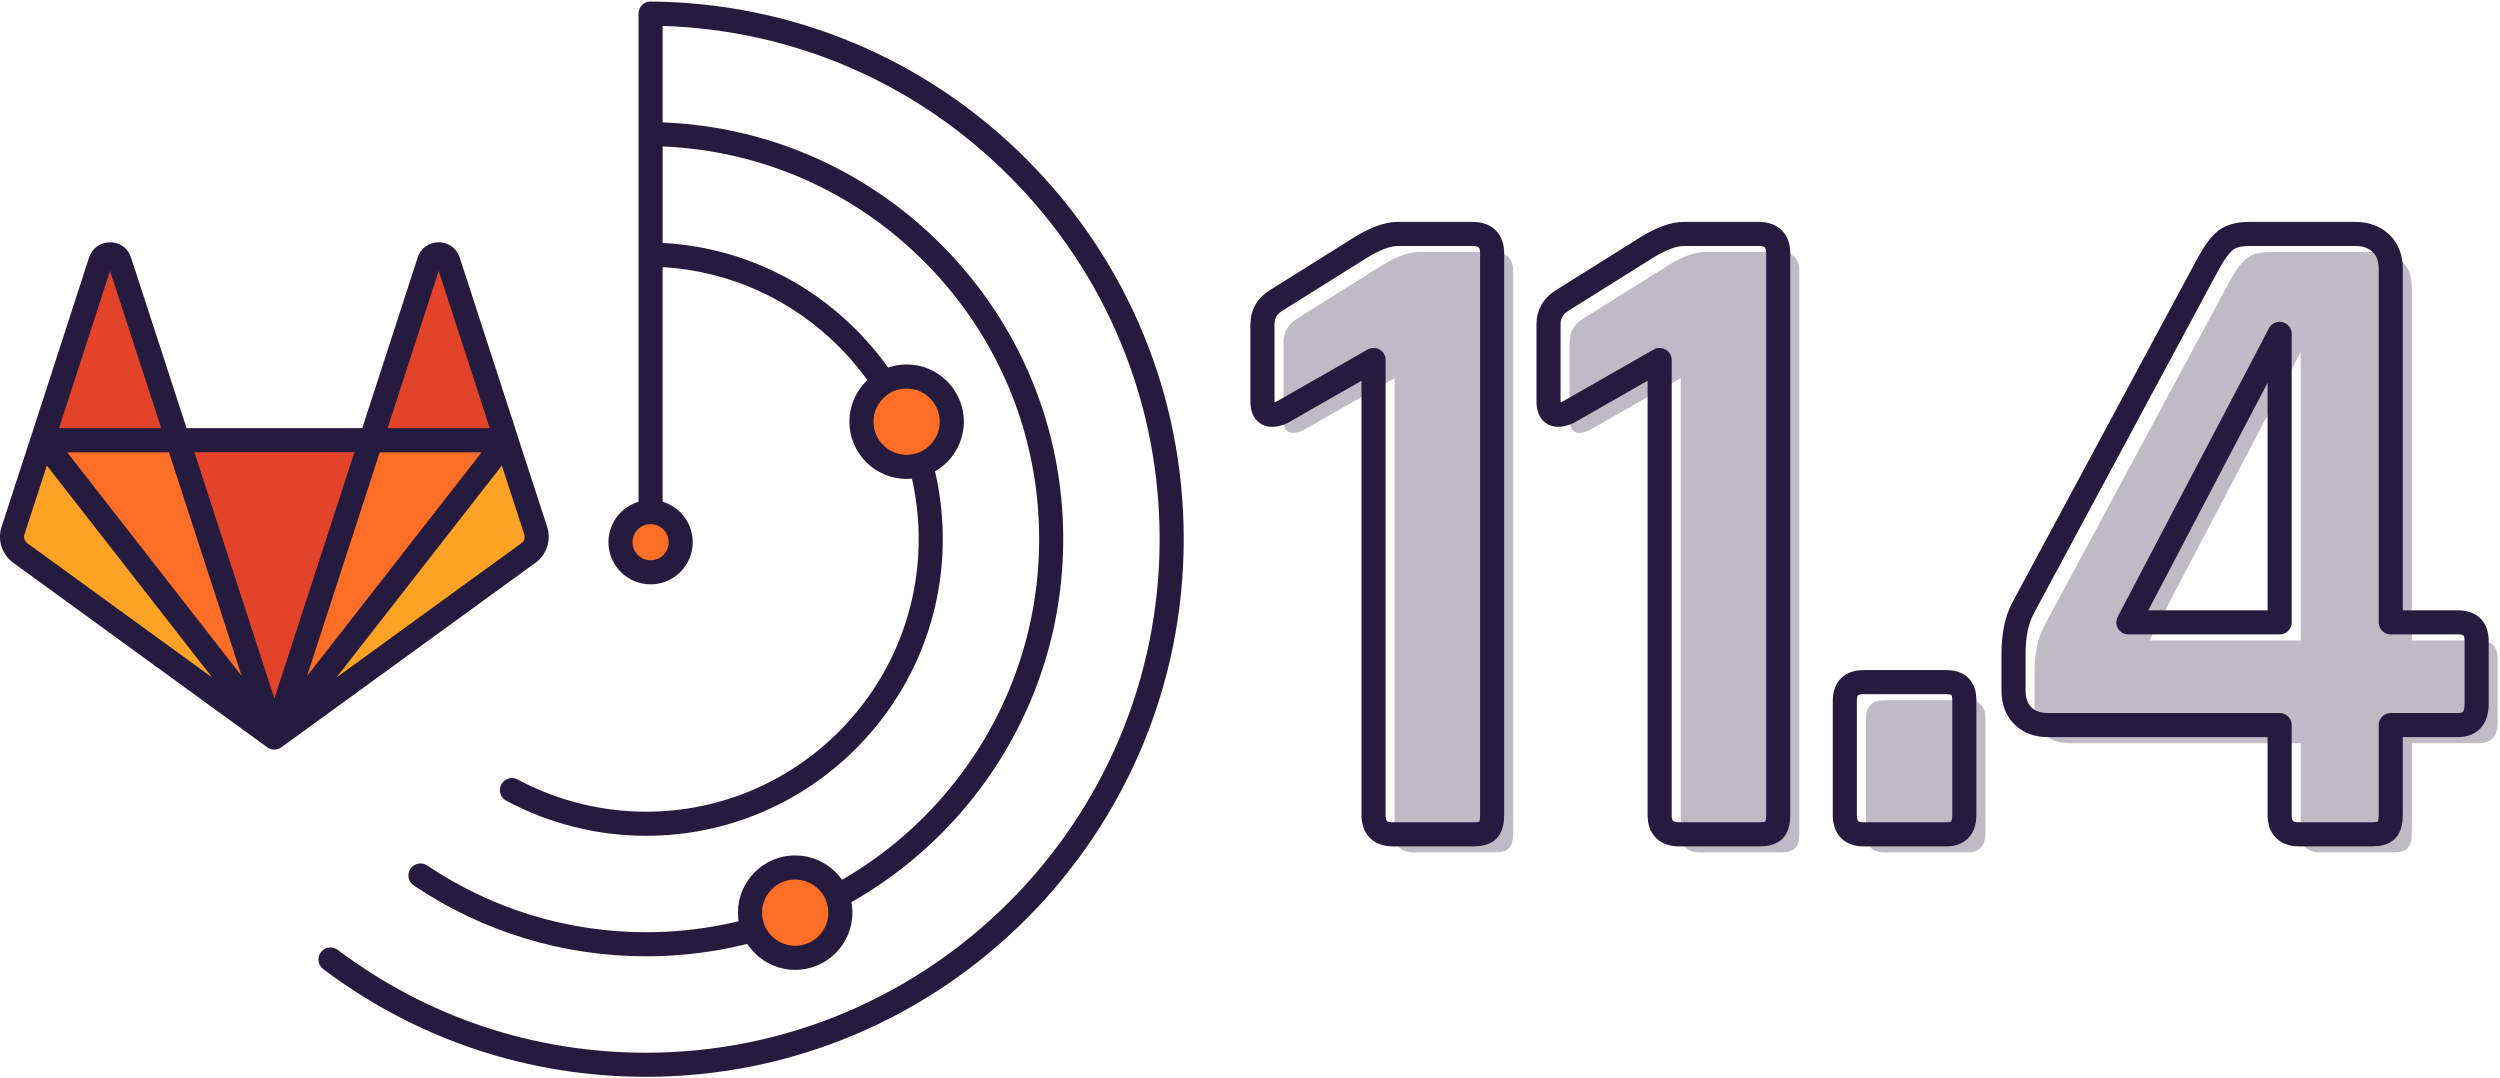 <svg xmlns="http://www.w3.org/2000/svg" viewBox="0 0 830 358" enable-background="new 0 0 830 358"><switch><g><g opacity=".3"><path d="m426.13 139.16v-25.42c0-3.512 1.551-6.2 4.65-8.06l28.21-17.67c4.752-2.892 8.781-4.34 12.09-4.34h24.799c4.34 0 6.51 2.17 6.51 6.51v186.31c0 2.479-.465 4.185-1.395 5.115-.93.93-2.533 1.395-4.805 1.395h-26.66c-4.34 0-6.51-2.17-6.51-6.51v-150.97l-30.381 17.36c-4.339 1.86-6.509.62-6.509-3.72" fill="#251b3f"/><path d="m521.11 139.16v-25.42c0-3.512 1.551-6.2 4.65-8.06l28.21-17.67c4.752-2.892 8.781-4.34 12.09-4.34h24.799c4.34 0 6.51 2.17 6.51 6.51v186.31c0 2.479-.465 4.185-1.395 5.115-.93.93-2.533 1.395-4.805 1.395h-26.66c-4.34 0-6.51-2.17-6.51-6.51v-150.97l-30.381 17.36c-4.339 1.86-6.509.62-6.509-3.72" fill="#251b3f"/><path d="m659.16 238.36v38.13c0 4.34-1.967 6.51-5.889 6.51h-27.59c-4.137 0-6.201-2.17-6.201-6.51v-37.82c0-4.132 2.064-6.2 6.201-6.2h27.59c3.922 0 5.889 1.967 5.889 5.89" fill="#251b3f"/><path d="m794.53 283h-24.18c-4.34 0-6.51-2.17-6.51-6.51v-29.76h-76.881c-3.516 0-6.307-1.032-8.369-3.101-2.068-2.063-3.1-4.854-3.1-8.37v-12.09c0-6.2 1.031-11.262 3.1-15.189l61.689-114.7c2.062-3.721 3.977-6.249 5.734-7.596 1.754-1.341 4.389-2.02 7.906-2.02h35.03c3.512 0 6.355 1.037 8.525 3.1 2.17 2.068 3.254 4.858 3.254 8.37v117.49h22.32c4.133 0 6.201 2.068 6.201 6.2v20.77c0 4.757-2.068 7.131-6.201 7.131h-22.32v29.76c0 2.479-.465 4.185-1.395 5.115-.927.93-2.53 1.395-4.802 1.395m-30.689-70.37v-95.79l-50.22 95.79h50.22" fill="#251b3f"/></g><path d="m-64.09 243.66l32.08-98.7h-64.15l32.08 98.7" fill="#e24329" transform="translate(155.2 1.16)"/><path d="m62.56 243.66l-32.08-98.7h-44.911l76.986 98.7" fill="#fc6d26" transform="translate(28.531 1.161)"/><path d="m13.997 145.9l-9.76 29.988c-.884 2.723.071 5.729 2.405 7.426l84.34 61.28-76.987-98.7" fill="#fca326" transform="translate(.089.256)"/><path d="m-15.324-134.1h44.947l-19.344-59.45c-.99-3.041-5.305-3.041-6.33 0l-19.273 59.45" fill="#e24329" transform="translate(29.422 280.26)"/><path d="m-156.09 243.66l32.08-98.7h44.947l-77.02 98.7" fill="#fc6d26" transform="translate(247.2 1.161)"/><path d="m-78.21 145.9l9.76 29.988c.884 2.723-.071 5.729-2.405 7.426l-84.34 61.25 76.987-98.66" fill="#fca326" transform="translate(246.31.256)"/><path d="m-168.85-134.1h-44.947l19.309-59.45c.99-3.041 5.305-3.041 6.33 0l19.308 59.45" fill="#e24329" transform="translate(336.97 280.26)"/><path d="m181.66 174.91l-9.591-29.466c-.047-.272-.132-.539-.237-.801l-19.231-59.21c-1.026-3.044-3.758-5-6.967-5-.015 0-.029 0-.043 0-3.21.018-5.924 1.997-6.915 5.05l-18.399 56.647h-58.34l-18.434-56.65c-.992-3.047-3.707-5.03-6.917-5.04-3.252-.012-5.978 1.947-7.02 5.05l-19.221 59.29c-.02.053-.045.102-.063.156l-9.761 29.99c-1.428 4.399.122 9.18 3.858 11.897l84.34 61.28c.706.513 1.53.764 2.351.764.603 0 1.197-.151 1.746-.418.019-.009.037-.018.056-.027.017-.008.034-.014.051-.023.045-.023.085-.053.129-.077.12-.068.239-.135.352-.216.014-.01.03-.017.044-.027.005-.004.011-.006.016-.01l84.34-61.25c3.733-2.716 5.283-7.497 3.854-11.9m-125.55-24.75l24.14 74.27-57.934-74.27h33.797m103.79 0l-57.966 74.29 24.14-74.29h33.825m-14.255-60.24l16.957 52.21h-33.914l16.957-52.21m-27.971 60.21l-26.568 81.76-26.569-81.76h53.14m-81.14-60.21l16.989 52.21h-33.915l16.926-52.21m-27.454 90.42c-.926-.673-1.309-1.86-.954-2.952l7.432-22.833 54.899 70.38-61.38-44.599m164.02-.001l-61.38 44.576 54.904-70.36 7.429 22.827c.356 1.095-.027 2.282-.95 2.954" fill="#251b3f"/><g><circle cx="216" cy="180" r="10" fill="#fc6d26"/><path d="m216 194c-7.72 0-14-6.28-14-14s6.28-14 14-14 14 6.28 14 14-6.28 14-14 14m0-20c-3.309 0-6 2.691-6 6s2.691 6 6 6 6-2.691 6-6-2.691-6-6-6" fill="#251b3f"/></g><path d="m341.22 53.28c-33.37-33.632-77.83-52.37-125.19-52.773-2.251-.017-4.02 1.756-4.03 3.966 0 .019.005.036.005.055 0 .017-.005.033-.005.05v165.42c0 2.209 1.791 4 4 4s4-1.791 4-4v-81.33c22.303 1.338 43.1 10.772 58.933 26.837 16.809 17.05 26.07 39.6 26.07 63.48 0 49.902-40.598 90.5-90.5 90.5-14.856 0-29.604-3.699-42.646-10.698-1.95-1.047-4.371-.312-5.416 1.633-1.045 1.947-.313 4.372 1.633 5.416 14.203 7.621 30.26 11.649 46.43 11.649 54.31 0 98.5-44.19 98.5-98.5 0-25.997-10.07-50.54-28.369-69.1-17.347-17.6-40.17-27.888-64.63-29.23v-32.03c32.978 1.368 63.814 14.986 87.21 38.621 24.369 24.617 37.79 57.2 37.79 91.75 0 71.958-58.54 130.5-130.5 130.5-26 0-51.13-7.661-72.67-22.16-1.834-1.233-4.318-.747-5.552 1.085-1.233 1.833-.748 4.318 1.085 5.552 22.863 15.387 49.53 23.52 77.13 23.52 76.37 0 138.5-62.13 138.5-138.5 0-36.667-14.242-71.25-40.1-97.37-24.909-25.16-57.766-39.629-92.9-41v-32.02c43.72 1.379 84.62 19.16 115.54 50.33 31.895 32.14 49.46 74.79 49.46 120.07 0 94.01-76.49 170.5-170.5 170.5-37.27 0-72.67-11.809-102.37-34.15-1.766-1.326-4.273-.973-5.602.793-1.327 1.766-.973 4.273.793 5.602 31.1 23.391 68.17 35.754 107.18 35.754 98.43 0 178.5-80.07 178.5-178.5 0-47.41-18.389-92.05-51.78-125.71" fill="#251b3f"/><g><circle cx="301" cy="140" r="15" fill="#fc6d26"/><path d="m301 159c-10.477 0-19-8.523-19-19s8.523-19 19-19 19 8.523 19 19-8.523 19-19 19m0-30c-6.06 0-11 4.935-11 11s4.935 11 11 11 11-4.935 11-11-4.935-11-11-11" fill="#251b3f"/></g><g><circle cx="264" cy="303" r="15" fill="#fc6d26"/><path d="m264 322c-10.477 0-19-8.523-19-19s8.523-19 19-19 19 8.523 19 19-8.523 19-19 19m0-30c-6.06 0-11 4.935-11 11s4.935 11 11 11 11-4.935 11-11-4.935-11-11-11" fill="#251b3f"/></g><g><path d="m419.13 133.16v-25.42c0-3.512 1.551-6.2 4.65-8.06l28.21-17.67c4.752-2.892 8.781-4.34 12.09-4.34h24.799c4.34 0 6.51 2.17 6.51 6.51v186.31c0 2.479-.465 4.185-1.395 5.115-.93.93-2.533 1.395-4.805 1.395h-26.66c-4.34 0-6.51-2.17-6.51-6.51v-150.97l-30.381 17.36c-4.339 1.86-6.509.62-6.509-3.72z" fill="none" stroke="#251b3f" stroke-linejoin="round" stroke-linecap="round" stroke-width="8" stroke-miterlimit="10"/><path d="m514.11 133.16v-25.42c0-3.512 1.551-6.2 4.65-8.06l28.21-17.67c4.752-2.892 8.781-4.34 12.09-4.34h24.799c4.34 0 6.51 2.17 6.51 6.51v186.31c0 2.479-.465 4.185-1.395 5.115-.93.93-2.533 1.395-4.805 1.395h-26.66c-4.34 0-6.51-2.17-6.51-6.51v-150.97l-30.381 17.36c-4.339 1.86-6.509.62-6.509-3.72z" fill="none" stroke="#251b3f" stroke-linejoin="round" stroke-linecap="round" stroke-width="8" stroke-miterlimit="10"/><path d="m652.16 232.36v38.13c0 4.34-1.967 6.51-5.889 6.51h-27.59c-4.137 0-6.201-2.17-6.201-6.51v-37.82c0-4.132 2.064-6.2 6.201-6.2h27.59c3.922 0 5.889 1.967 5.889 5.89z" fill="none" stroke="#251b3f" stroke-linejoin="round" stroke-linecap="round" stroke-width="8" stroke-miterlimit="10"/><path d="m787.53 277h-24.18c-4.34 0-6.51-2.17-6.51-6.51v-29.76h-76.881c-3.516 0-6.307-1.032-8.369-3.101-2.068-2.063-3.1-4.854-3.1-8.37v-12.09c0-6.2 1.031-11.262 3.1-15.189l61.689-114.7c2.062-3.721 3.977-6.249 5.734-7.596 1.754-1.341 4.389-2.02 7.906-2.02h35.03c3.512 0 6.355 1.037 8.525 3.1 2.17 2.068 3.254 4.858 3.254 8.37v117.49h22.32c4.133 0 6.201 2.068 6.201 6.2v20.77c0 4.757-2.068 7.131-6.201 7.131h-22.32v29.76c0 2.479-.465 4.185-1.395 5.115-.927.93-2.53 1.395-4.802 1.395zm-30.689-70.37v-95.79l-50.22 95.79h50.22z" fill="none" stroke="#251b3f" stroke-linejoin="round" stroke-linecap="round" stroke-width="8" stroke-miterlimit="10"/></g></g></switch></svg>